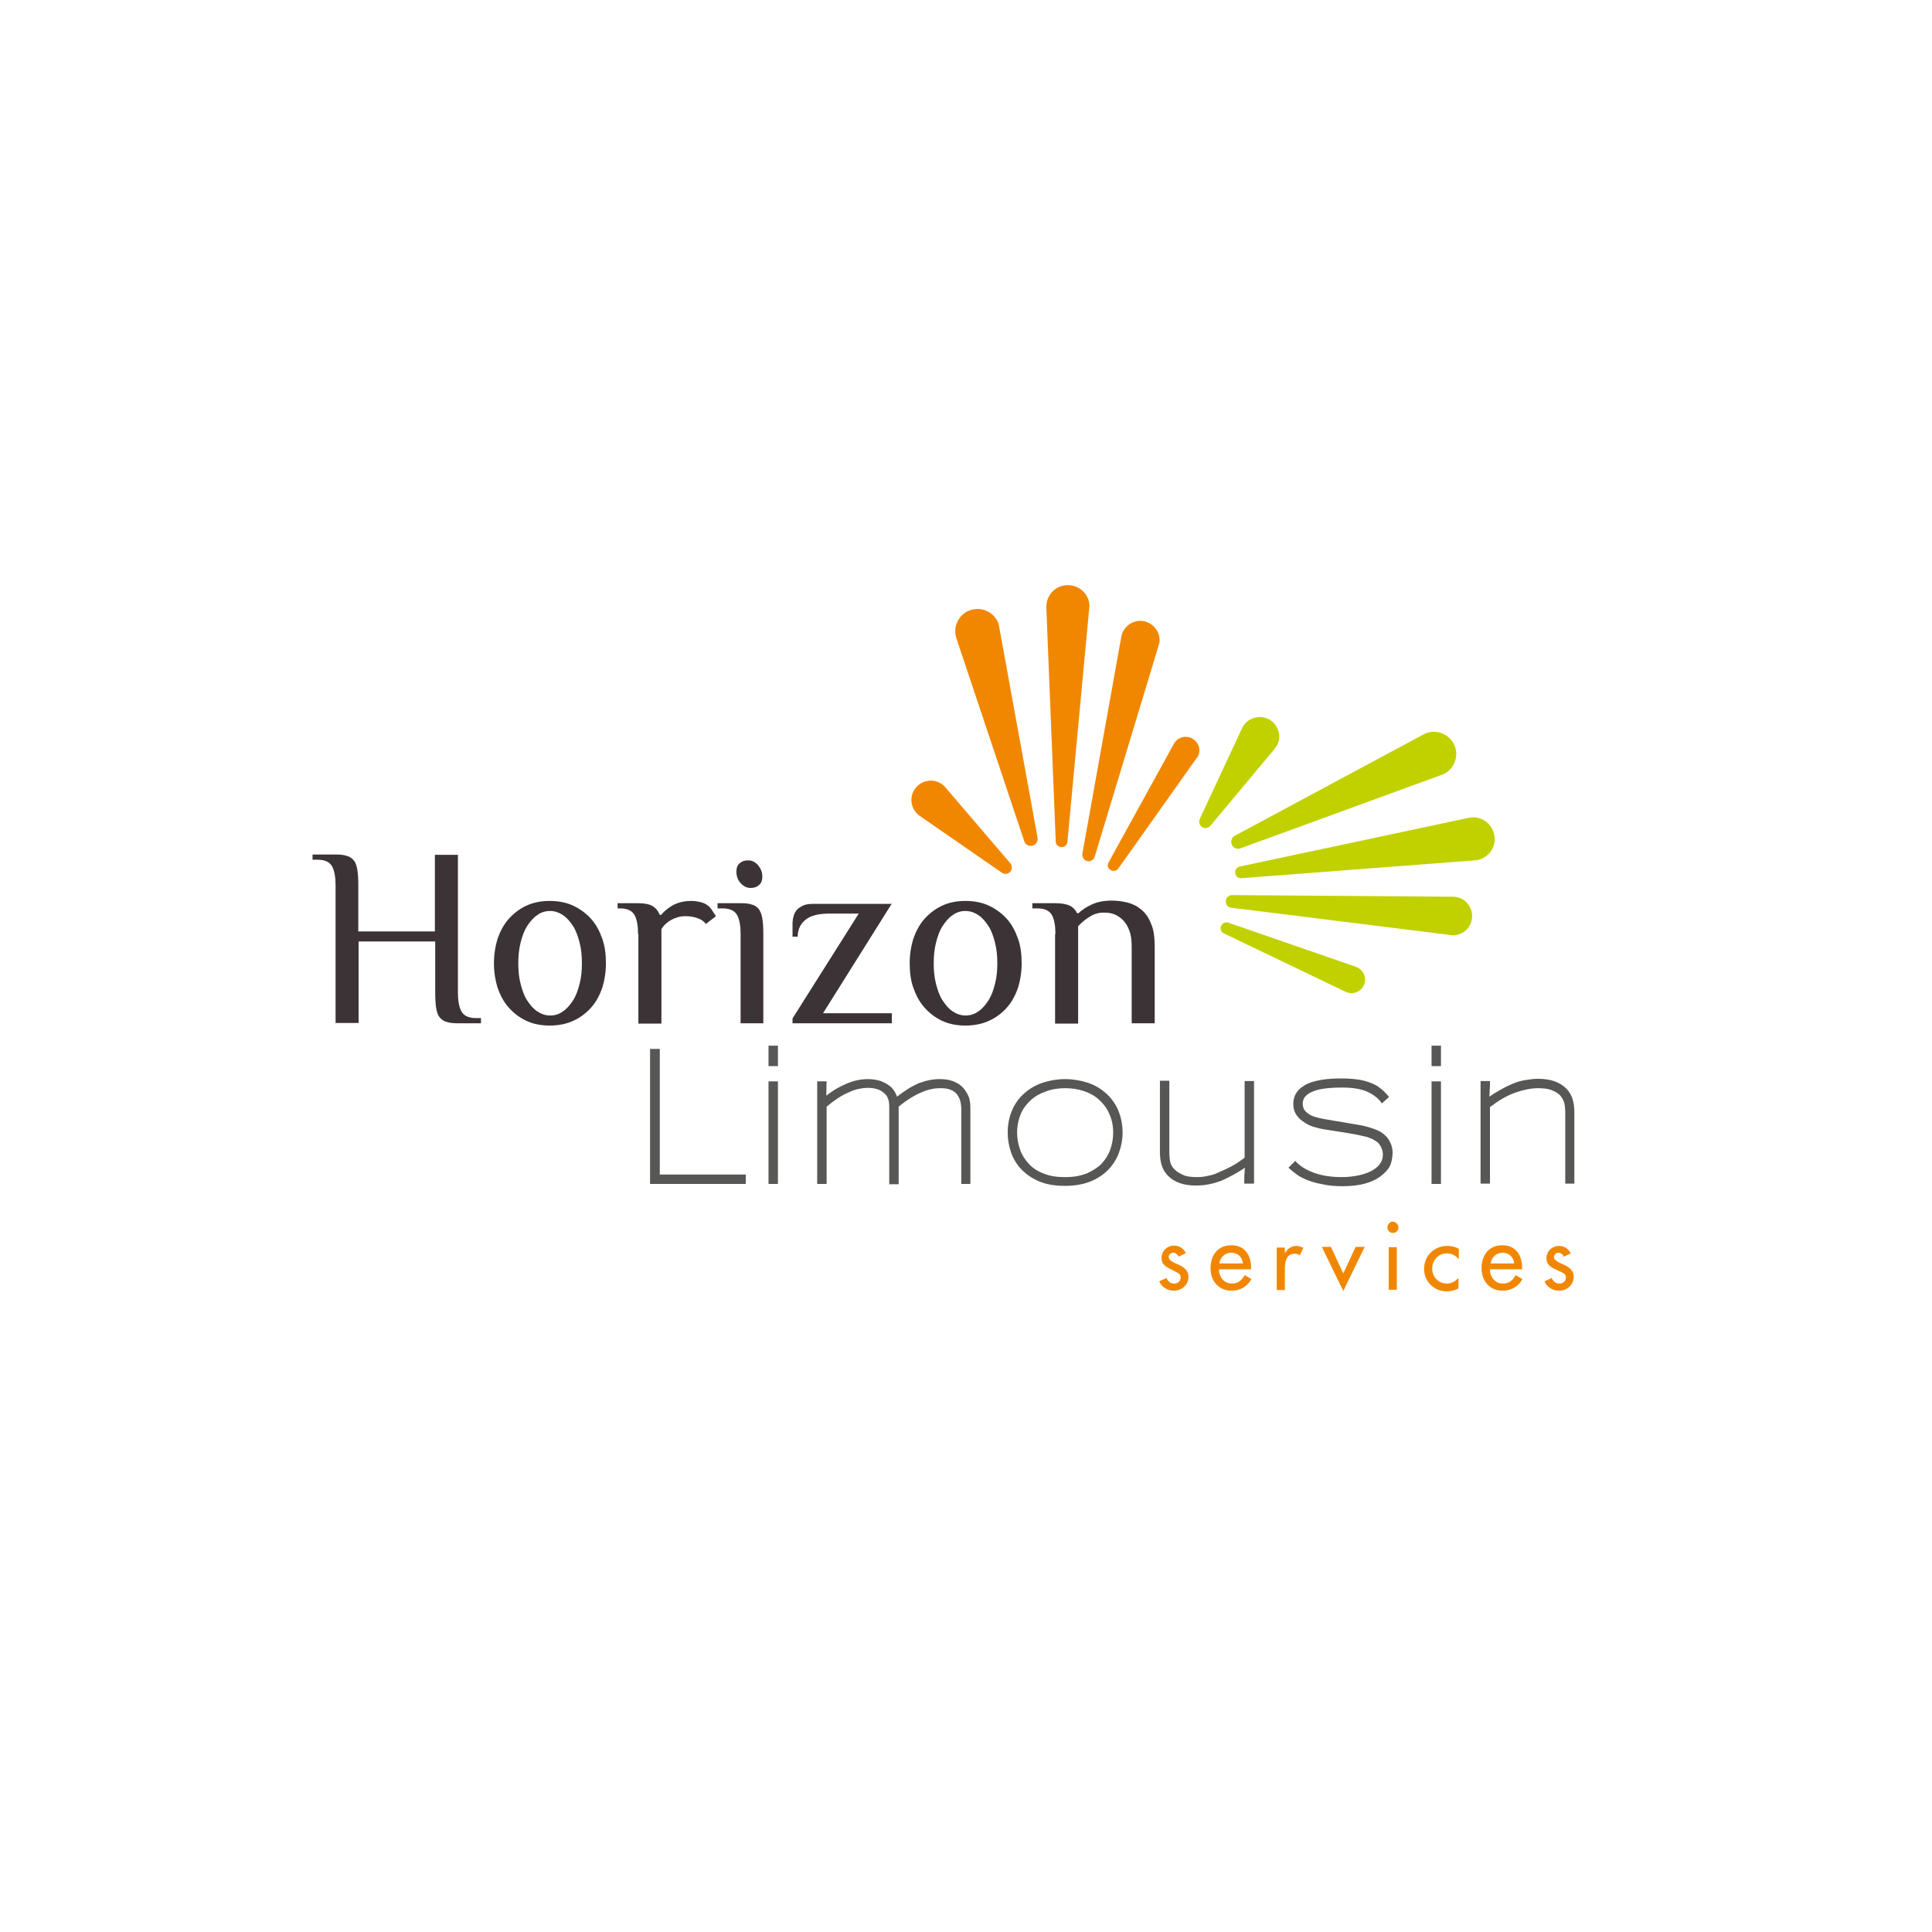 <?xml version="1.0" encoding="UTF-8"?>
<!-- Generator: Adobe Illustrator 24.1.3, SVG Export Plug-In . SVG Version: 6.00 Build 0) -->
<svg xmlns="http://www.w3.org/2000/svg" xmlns:xlink="http://www.w3.org/1999/xlink" version="1.1" id="Calque_1" x="0px" y="0px" viewBox="0 0 595.3 595.3" style="enable-background:new 0 0 595.3 595.3;" xml:space="preserve"> <style type="text/css"> .st0{fill:#3C3336;} .st1{fill:#575756;} .st2{fill:#C1D100;} .st3{fill:#F18700;} </style> <path class="st0" d="M141.1,305.8c0,2.4,0.3,4.3,1,5.7c0.7,1.4,2.2,2.2,4.5,2.2h1.6v1.6h-7.1c-1.4,0-2.5-0.1-3.4-0.4 c-0.9-0.2-1.6-0.7-2.2-1.4c-0.6-0.7-0.9-1.7-1.1-2.9c-0.2-1.2-0.3-2.8-0.3-4.8v-15.7h-23.6v25.1h-7.1v-42.4c0-2.4-0.3-4.3-1-5.7 c-0.7-1.4-2.2-2.2-4.5-2.2h-1.6v-1.6h7.1c1.4,0,2.5,0.1,3.4,0.4c0.9,0.2,1.6,0.7,2.2,1.4c0.6,0.7,0.9,1.7,1.1,2.9 c0.2,1.2,0.3,2.8,0.3,4.8V287H134v-23.6h7.1V305.8z"></path> <path class="st0" d="M152.2,296.8c0-2.7,0.4-5.2,1.1-7.5c0.8-2.3,1.9-4.4,3.4-6.1c1.5-1.7,3.3-3.1,5.4-4.1c2.1-1,4.6-1.5,7.3-1.5 c2.7,0,5.2,0.5,7.3,1.5c2.1,1,4,2.4,5.5,4.1c1.5,1.7,2.6,3.8,3.4,6.1c0.8,2.3,1.1,4.8,1.1,7.5c0,2.7-0.4,5.2-1.1,7.5 c-0.8,2.3-1.9,4.4-3.4,6.1c-1.5,1.7-3.3,3.1-5.5,4.1c-2.1,1-4.6,1.5-7.3,1.5c-2.8,0-5.2-0.5-7.3-1.5c-2.1-1-3.9-2.4-5.4-4.1 c-1.5-1.7-2.6-3.8-3.4-6.1C152.6,302,152.2,299.5,152.2,296.8z M179.3,296.8c0-2.3-0.2-4.4-0.7-6.3c-0.5-2-1.1-3.7-2-5.1 c-0.9-1.4-1.9-2.6-3.1-3.4c-1.2-0.8-2.5-1.3-4-1.3c-1.5,0-2.8,0.4-4,1.3c-1.2,0.8-2.2,2-3.1,3.4c-0.9,1.4-1.5,3.1-2,5.1 c-0.5,2-0.7,4.1-0.7,6.3c0,2.3,0.2,4.4,0.7,6.3c0.5,2,1.1,3.7,2,5.1c0.9,1.4,1.9,2.6,3.1,3.4c1.2,0.8,2.5,1.3,4,1.3 c1.5,0,2.8-0.4,4-1.3c1.2-0.8,2.2-2,3.1-3.4c0.9-1.4,1.5-3.1,2-5.1C179.1,301.2,179.3,299.1,179.3,296.8z"></path> <path class="st0" d="M196.6,287.8c0-2.4-0.3-4.3-1-5.7c-0.7-1.4-2.2-2.2-4.5-2.2h-0.8v-1.6h6.3c2,0,3.5,0.3,4.5,0.9 c1,0.6,1.7,1.5,2.2,2.7h0.4c0.8-1,2-2,3.5-2.9c1.6-0.9,3.5-1.4,5.9-1.4c0.8,0,1.6,0.1,2.5,0.3c0.9,0.2,1.6,0.5,2.2,0.9 c0.6,0.4,1.1,0.9,1.5,1.5c0.4,0.6,0.8,1.3,1.3,2l-3.1,2.4c-0.6-0.8-1.4-1.4-2.6-1.8c-1.1-0.4-2.4-0.6-3.7-0.6c-1.6,0-3,0.4-4.3,1.1 c-1.3,0.7-2.4,1.7-3.1,2.9v29.1h-7.1V287.8z"></path> <path class="st0" d="M235.3,315.3h-7.1v-27.5c0-2.4-0.3-4.3-1-5.7c-0.7-1.4-2.2-2.2-4.5-2.2h-1.6v-1.6h7.1c1.4,0,2.5,0.1,3.4,0.4 c0.9,0.2,1.6,0.7,2.2,1.4c0.5,0.7,0.9,1.7,1.1,2.9c0.2,1.2,0.3,2.8,0.3,4.8V315.3z M234.9,270.1c0,1.1-0.3,2-1,2.6 c-0.7,0.6-1.5,0.9-2.6,0.9c-1.2,0-2.2-0.5-3.1-1.5c-0.9-1-1.3-2.2-1.3-3.5c0-1.1,0.3-2,1-2.6c0.7-0.6,1.5-0.9,2.6-0.9 c1.2,0,2.2,0.5,3.1,1.5C234.4,267.6,234.9,268.7,234.9,270.1z"></path> <path class="st0" d="M274.8,278.4l-21.2,33.8h21.2v3.1h-30.6v-1.5l20.4-32.3h-9c-3.4,0-5.8,0.6-7.4,1.9c-1.6,1.3-2.4,3-2.4,5.2h-1.6 v-3.9c0-0.8,0.1-1.6,0.3-2.3c0.2-0.8,0.5-1.4,1-2c0.5-0.6,1.2-1,2-1.4c0.9-0.4,2-0.5,3.3-0.5H274.8z"></path> <path class="st0" d="M280.3,296.8c0-2.7,0.4-5.2,1.1-7.5c0.8-2.3,1.9-4.4,3.4-6.1c1.5-1.7,3.3-3.1,5.4-4.1c2.1-1,4.6-1.5,7.3-1.5 c2.7,0,5.2,0.5,7.3,1.5c2.1,1,4,2.4,5.5,4.1c1.5,1.7,2.6,3.8,3.4,6.1c0.8,2.3,1.1,4.8,1.1,7.5c0,2.7-0.4,5.2-1.1,7.5 c-0.8,2.3-1.9,4.4-3.4,6.1c-1.5,1.7-3.3,3.1-5.5,4.1c-2.1,1-4.6,1.5-7.3,1.5c-2.8,0-5.2-0.5-7.3-1.5c-2.1-1-3.9-2.4-5.4-4.1 c-1.5-1.7-2.6-3.8-3.4-6.1C280.6,302,280.3,299.5,280.3,296.8z M307.3,296.8c0-2.3-0.2-4.4-0.7-6.3c-0.5-2-1.1-3.7-2-5.1 c-0.9-1.4-1.9-2.6-3.1-3.4c-1.2-0.8-2.5-1.3-4-1.3c-1.5,0-2.8,0.4-4,1.3c-1.2,0.8-2.2,2-3.1,3.4c-0.9,1.4-1.5,3.1-2,5.1 c-0.5,2-0.7,4.1-0.7,6.3c0,2.3,0.2,4.4,0.7,6.3c0.5,2,1.1,3.7,2,5.1c0.9,1.4,1.9,2.6,3.1,3.4c1.2,0.8,2.5,1.3,4,1.3 c1.5,0,2.8-0.4,4-1.3c1.2-0.8,2.2-2,3.1-3.4c0.9-1.4,1.5-3.1,2-5.1C307.1,301.2,307.3,299.1,307.3,296.8z"></path> <path class="st0" d="M325.2,287.8c0-2.4-0.3-4.3-1-5.7c-0.7-1.4-2.2-2.2-4.5-2.2h-1.6v-1.6h7.1c2,0,3.5,0.3,4.5,0.8 c1,0.5,1.7,1.3,2.2,2.3h0.4c1-1,2.4-1.9,4.1-2.7c1.7-0.8,3.8-1.2,6.1-1.2c1.7,0,3.3,0.2,4.9,0.6c1.6,0.4,3,1.1,4.3,2.2 c1.3,1.1,2.3,2.5,3,4.4c0.8,1.8,1.1,4.2,1.1,7v23.6h-7.1v-23.6c0-1.9-0.2-3.6-0.7-4.9c-0.5-1.4-1.2-2.5-2-3.3 c-0.8-0.8-1.7-1.4-2.7-1.8c-1-0.4-2.1-0.5-3.2-0.5c-1.6,0-3,0.4-4.4,1.3c-1.3,0.8-2.5,1.8-3.5,2.9v30h-7.1V287.8z"></path> <path class="st1" d="M200.3,364.8v-41.6h3v38.7h26.5v2.9H200.3z"></path> <path class="st1" d="M236.8,328.5v-6.3h2.9v6.3H236.8z M236.8,364.8v-31.6h2.9v31.6H236.8z"></path> <path class="st1" d="M296.2,364.8v-23c0-0.9-0.1-1.7-0.3-2.5c-0.2-0.8-0.6-1.5-1.1-2.2c-0.4-0.5-1.1-1-1.9-1.3 c-0.8-0.4-1.9-0.5-3.4-0.5c-0.8,0-1.7,0.1-2.6,0.3c-0.9,0.2-1.9,0.5-3,1c-1,0.4-2.1,1-3.3,1.7c-1.1,0.7-2.4,1.6-3.7,2.7v23.9H274 V341c0-1-0.1-1.8-0.4-2.5c-0.2-0.7-0.7-1.3-1.3-1.8c-1.2-1-2.8-1.5-4.9-1.5c-0.8,0-1.7,0.1-2.7,0.3c-1,0.2-2,0.5-3.2,1.1 c-2.2,0.9-4.4,2.4-6.8,4.4v23.8h-2.9v-31.6h2.9l-0.1,4.4c1.2-0.9,2.3-1.7,3.4-2.3c1.1-0.6,2.1-1.1,3.1-1.5c1.2-0.5,2.3-0.8,3.3-1 c1-0.2,2-0.3,3-0.3c1.4,0,2.6,0.2,3.7,0.5c1.1,0.4,2.1,0.9,2.9,1.5c0.6,0.4,1.1,1,1.5,1.6c0.4,0.6,0.7,1.2,0.9,1.8 c1.2-0.9,2.3-1.7,3.4-2.4c1.1-0.7,2.2-1.2,3.2-1.7c2.4-0.9,4.5-1.3,6.5-1.3c1.7,0,3.1,0.2,4.3,0.7c1.2,0.5,2.2,1.1,3,2 c0.7,0.8,1.3,1.8,1.7,2.8c0.4,1.1,0.5,2.2,0.5,3.5v23.3H296.2z"></path> <path class="st1" d="M344.8,355.1c-0.7,2-1.8,3.7-3.2,5.2c-1.4,1.5-3.3,2.8-5.5,3.7c-2.2,0.9-4.9,1.4-7.9,1.4c-3,0-5.6-0.4-7.8-1.3 c-2.2-0.9-4-2.1-5.5-3.6c-1.5-1.5-2.6-3.3-3.3-5.2c-0.7-2-1.1-4.1-1.1-6.3c0-2.6,0.5-5,1.4-7c0.9-2.1,2.2-3.8,3.8-5.2 c1.6-1.4,3.5-2.5,5.6-3.2c2.2-0.7,4.5-1.1,6.9-1.1c2.4,0,4.7,0.4,6.9,1.1c2.2,0.7,4,1.8,5.6,3.2c1.6,1.4,2.9,3.1,3.8,5.2 c0.9,2.1,1.4,4.4,1.4,7v0.1C345.9,351.1,345.5,353.2,344.8,355.1z M341.8,343.2c-0.7-1.7-1.8-3.1-3.1-4.3c-1.3-1.2-2.9-2.1-4.7-2.7 c-1.8-0.6-3.7-0.9-5.8-0.9c-2.1,0-4.1,0.3-5.9,1c-1.8,0.6-3.4,1.5-4.7,2.7c-1.3,1.2-2.4,2.6-3.1,4.3c-0.7,1.7-1.1,3.6-1.1,5.7 c0,1.8,0.3,3.5,0.9,5.2c0.6,1.7,1.5,3.1,2.7,4.4c1.2,1.3,2.7,2.3,4.6,3c1.9,0.8,4,1.1,6.6,1.1h0.1c2.5,0,4.6-0.4,6.5-1.1 c1.8-0.8,3.4-1.8,4.6-3c1.2-1.3,2.1-2.7,2.7-4.4c0.6-1.7,0.9-3.4,0.9-5.2C343,346.9,342.6,344.9,341.8,343.2z"></path> <path class="st1" d="M383.4,364.8v-0.6c0-0.3,0-0.8,0-1.3c0-0.5,0-1,0.1-1.6c0-0.6,0-1,0.1-1.5c-1.3,0.9-2.5,1.6-3.6,2.2 c-1.1,0.6-2.3,1.2-3.4,1.7c-2.8,1.1-5.5,1.6-8,1.6c-3.9,0-6.7-1-8.7-3c-0.9-0.9-1.5-1.9-1.9-3.1c-0.4-1.2-0.6-2.6-0.6-4.3v-21.9h2.9 V355c0,1.1,0.1,2.1,0.3,3.1c0.2,0.9,0.7,1.7,1.5,2.4c0.5,0.5,1.3,1,2.4,1.5c1,0.5,2.5,0.7,4.3,0.7c1.1,0,2.2-0.1,3.4-0.4 c1.2-0.2,2.4-0.6,3.6-1.2c1-0.4,2.2-1,3.6-1.7c1.3-0.7,2.7-1.6,4.1-2.7v-23.6h2.9v31.6H383.4z"></path> <path class="st1" d="M428.1,359.6c-0.6,1-1.6,2-2.9,3c-2.7,1.9-6.5,2.9-11.4,2.9c-1.9,0-3.7-0.1-5.3-0.4c-1.6-0.3-3.2-0.6-4.6-1.1 c-1.3-0.4-2.5-1-3.6-1.6c-1-0.7-2.1-1.5-3.3-2.6l2.1-2.1c1.3,1.5,3.2,2.7,5.6,3.6c2.4,0.9,5.3,1.4,8.8,1.4c1.8,0,3.6-0.2,5.4-0.6 c1.8-0.4,3.3-1,4.5-1.8c1.8-1.2,2.7-2.7,2.7-4.5c0-0.6-0.1-1.3-0.4-2c-0.3-0.7-0.7-1.3-1.2-1.8c-0.4-0.3-0.9-0.6-1.4-0.9 c-0.5-0.3-1.2-0.5-2-0.8c-0.8-0.2-1.9-0.4-3.1-0.7c-1.2-0.2-2.8-0.5-4.7-0.8c-1.8-0.3-3.4-0.5-4.6-0.7c-1.3-0.2-2.3-0.4-3.2-0.7 c-0.9-0.2-1.7-0.5-2.3-0.8c-0.6-0.3-1.2-0.7-1.8-1.1c-1-0.7-1.7-1.5-2.2-2.4c-0.5-0.9-0.7-1.8-0.7-3c0-1.4,0.4-2.6,1.1-3.6 c0.7-1,1.8-1.8,3.1-2.5c1.3-0.6,2.9-1,4.7-1.3c1.8-0.3,3.8-0.4,6-0.4c1.6,0,3.2,0.1,4.8,0.3c1.6,0.2,3,0.6,4.5,1.2 c1,0.4,1.9,0.9,2.7,1.6c0.8,0.6,1.7,1.5,2.6,2.6l-2.2,2c-1-1.5-2.5-2.7-4.5-3.6c-2-0.9-4.6-1.3-7.9-1.3c-1.8,0-3.5,0.1-5.2,0.3 c-1.6,0.2-3.1,0.6-4.3,1.2c-0.9,0.4-1.5,1-1.9,1.5c-0.4,0.6-0.6,1.2-0.6,2c0,0.5,0.1,1,0.3,1.5c0.2,0.5,0.6,0.9,1.2,1.4 c0.4,0.3,0.9,0.6,1.3,0.8c0.5,0.2,1.1,0.4,1.9,0.6c0.8,0.2,1.8,0.4,3,0.6c1.2,0.2,2.8,0.5,4.8,0.8c1.8,0.3,3.3,0.6,4.7,0.8 c1.3,0.2,2.4,0.5,3.4,0.8c1,0.3,1.8,0.6,2.5,0.9c0.7,0.3,1.3,0.7,1.9,1.2c0.9,0.7,1.5,1.5,2,2.6c0.5,1,0.7,2.1,0.7,3.2 C429,357.2,428.7,358.5,428.1,359.6z"></path> <path class="st1" d="M441.1,328.5v-6.3h2.9v6.3H441.1z M441.1,364.8v-31.6h2.9v31.6H441.1z"></path> <path class="st1" d="M482.3,364.8v-21.9c0-1.1-0.1-2.1-0.3-3c-0.2-0.9-0.7-1.7-1.4-2.5c-0.6-0.6-1.5-1.1-2.5-1.5 c-1-0.4-2.4-0.6-4.2-0.6c-2.2,0-4.5,0.5-7.1,1.4c-0.6,0.2-1.2,0.5-1.9,0.8c-0.7,0.3-1.4,0.7-2.1,1.1c-0.7,0.4-1.4,0.9-2,1.3 c-0.6,0.4-1.2,0.9-1.7,1.2v23.6h-2.9v-31.6h2.9c0,0.1,0,0.4,0,0.9c0,0.5,0,1.1-0.1,1.9c0,0.8,0,1.4-0.1,2c2.4-1.6,4.7-2.9,7-3.9 c1.4-0.6,2.8-1,4.1-1.2c1.3-0.2,2.6-0.4,3.9-0.4c3.8,0,6.7,1,8.7,3c0.9,0.9,1.5,1.9,1.9,3.1c0.4,1.2,0.6,2.6,0.6,4.3v21.9H482.3z"></path> <g> <path class="st2" d="M444.1,238.8l-61.9,22.6c-1.1,0.4-2.3-0.2-2.7-1.3c-0.4-1,0.1-2.1,1-2.6l58.1-31.2c3.3-1.8,7.5-0.5,9.3,2.8 c1.8,3.3,0.5,7.5-2.8,9.3C444.7,238.6,444.3,238.7,444.1,238.8z"></path> <path class="st2" d="M454.4,265.1l-71.9,5.5c-1,0.1-1.9-0.7-1.9-1.7c-0.1-0.9,0.6-1.7,1.4-1.9l70.5-15c3.6-0.8,7.1,1.5,7.9,5.1 c0.8,3.6-1.5,7.1-5.1,7.9C455,265.1,454.6,265.1,454.4,265.1z"></path> <path class="st2" d="M446.9,288.1l-67.5-8.4c-1.1-0.1-1.8-1.1-1.7-2.2c0.1-1,1-1.7,2-1.7l68,0.5c3.3,0,5.9,2.7,5.9,6 c0,3.3-2.7,5.9-6,5.9C447.4,288.2,447.1,288.1,446.9,288.1z"></path> <path class="st2" d="M414.6,305.6l-37.5-18c-0.9-0.4-1.3-1.5-0.8-2.4c0.4-0.8,1.4-1.2,2.2-0.9l39.3,13.6c2.2,0.8,3.3,3.1,2.6,5.3 c-0.8,2.2-3.1,3.3-5.3,2.6C414.9,305.7,414.7,305.6,414.6,305.6z"></path> <path class="st2" d="M392.7,230.8L373,254.4c-0.7,0.8-1.9,1-2.8,0.3c-0.7-0.6-0.9-1.6-0.5-2.4l13-27.9c1.4-3,5-4.3,8-2.9 c3,1.4,4.3,5,2.9,8C393.3,230,393,230.4,392.7,230.8z"></path> </g> <g> <path class="st3" d="M307.9,193.3l11.8,64.8c0.2,1.2-0.6,2.3-1.7,2.5c-1.1,0.2-2.1-0.4-2.4-1.4l-20.9-62.5 c-1.2-3.6,0.7-7.5,4.3-8.7c3.6-1.2,7.5,0.7,8.7,4.3C307.8,192.7,307.9,193,307.9,193.3z"></path> <path class="st3" d="M335.6,187.6l-6.7,71.8c-0.1,1-1,1.7-2,1.6c-0.9-0.1-1.6-0.8-1.6-1.7l-2.9-72.1c-0.1-3.7,2.7-6.8,6.4-6.9 c3.7-0.1,6.8,2.7,6.9,6.4C335.6,187,335.6,187.4,335.6,187.6z"></path> <path class="st3" d="M357,198.9l-19.7,65.1c-0.3,1-1.4,1.6-2.4,1.3c-1-0.3-1.5-1.3-1.4-2.2l12-66.9c0.6-3.2,3.7-5.4,6.9-4.8 c3.2,0.6,5.4,3.7,4.8,6.9C357.1,198.4,357,198.6,357,198.9z"></path> <path class="st3" d="M368.7,233.6l-24.1,34c-0.6,0.8-1.7,1-2.5,0.4c-0.8-0.5-1-1.5-0.5-2.3l20.1-36.5c1.1-2,3.6-2.8,5.7-1.6 c2,1.1,2.8,3.6,1.6,5.7C368.9,233.4,368.8,233.5,368.7,233.6z"></path> <path class="st3" d="M291.3,242.6l20,23.4c0.7,0.8,0.6,2.1-0.2,2.8c-0.7,0.6-1.7,0.6-2.4,0.1l-25.3-17.5c-2.7-1.9-3.4-5.6-1.5-8.3 c1.9-2.7,5.6-3.4,8.3-1.5C290.6,241.9,291,242.2,291.3,242.6z"></path> </g> <g> <path class="st3" d="M363.2,387.2c-0.3-0.6-1-1.2-1.7-1.2c-0.7,0-1.4,0.6-1.4,1.3c0,1.1,1.5,1.7,3.1,2.4c1.5,0.7,3,1.7,3,3.7 c0,2.5-2.1,4.3-4.5,4.3c-1.9,0-3.8-1.1-4.5-2.9l2.2-1c0.5,1,1.2,1.7,2.4,1.7c1.1,0,2-0.7,2-1.9c0-0.7-0.3-1-0.9-1.4l-2.5-1.3 c-1.5-0.8-2.5-1.5-2.5-3.3c0-2.1,1.7-3.8,3.9-3.8c1.6,0,2.9,0.9,3.6,2.3L363.2,387.2z"></path> <path class="st3" d="M375.6,391.2c0,2.2,1.5,4.3,4,4.3c1.9,0,3-1,3.9-2.6l2.1,1.2c-1.2,2.3-3.5,3.6-6.1,3.6c-4,0-6.5-3-6.5-6.9 c0-4,2.2-7.1,6.4-7.1c4.2,0,6.1,3.1,6.1,7v0.4H375.6z M383,389.3c-0.3-2-1.6-3.3-3.6-3.3c-2,0-3.4,1.4-3.7,3.3H383z"></path> <path class="st3" d="M395.8,386.4L395.8,386.4c0.7-1.5,2-2.5,3.7-2.5c0.7,0,1.5,0.3,2.1,0.6l-1.1,2.3c-0.4-0.4-1-0.5-1.5-0.5 c-2.7,0-3.1,2.5-3.1,4.7v6.5h-2.5v-13.1h2.5V386.4z"></path> <path class="st3" d="M413.9,392.4l3.8-8.2h2.8l-6.6,13.6l-6.6-13.6h2.8L413.9,392.4z"></path> <path class="st3" d="M430.9,378.2c0,1-0.8,1.7-1.7,1.7c-1,0-1.7-0.8-1.7-1.7c0-1,0.8-1.8,1.7-1.8 C430.1,376.5,430.9,377.3,430.9,378.2z M430.4,397.4h-2.5v-13.1h2.5V397.4z"></path> <path class="st3" d="M449.5,388c-1-1.2-2.2-1.8-3.8-1.8c-2.5,0-4.4,2.2-4.4,4.6c0,2.7,1.9,4.7,4.5,4.7c1.5,0,2.6-0.7,3.6-1.7v3.2 c-1.2,0.6-2.3,0.9-3.6,0.9c-3.9,0-7-3-7-6.9c0-4.1,3.1-7.1,7.2-7.1c1.2,0,2.5,0.3,3.5,0.9V388z"></path> <path class="st3" d="M459.1,391.2c0,2.2,1.5,4.3,4,4.3c1.9,0,3-1,3.9-2.6l2.1,1.2c-1.2,2.3-3.5,3.6-6.1,3.6c-4,0-6.5-3-6.5-6.9 c0-4,2.2-7.1,6.4-7.1c4.2,0,6.1,3.1,6.1,7v0.4H459.1z M466.6,389.3c-0.3-2-1.6-3.3-3.6-3.3c-2,0-3.4,1.4-3.7,3.3H466.6z"></path> <path class="st3" d="M481.9,387.2c-0.3-0.6-1-1.2-1.7-1.2c-0.7,0-1.4,0.6-1.4,1.3c0,1.1,1.5,1.7,3.1,2.4c1.5,0.7,3,1.7,3,3.7 c0,2.5-2.1,4.3-4.5,4.3c-1.9,0-3.8-1.1-4.5-2.9l2.2-1c0.5,1,1.2,1.7,2.4,1.7c1.1,0,2-0.7,2-1.9c0-0.7-0.3-1-0.9-1.4L479,391 c-1.5-0.8-2.5-1.5-2.5-3.3c0-2.1,1.7-3.8,3.9-3.8c1.6,0,2.9,0.9,3.6,2.3L481.9,387.2z"></path> </g> </svg>
